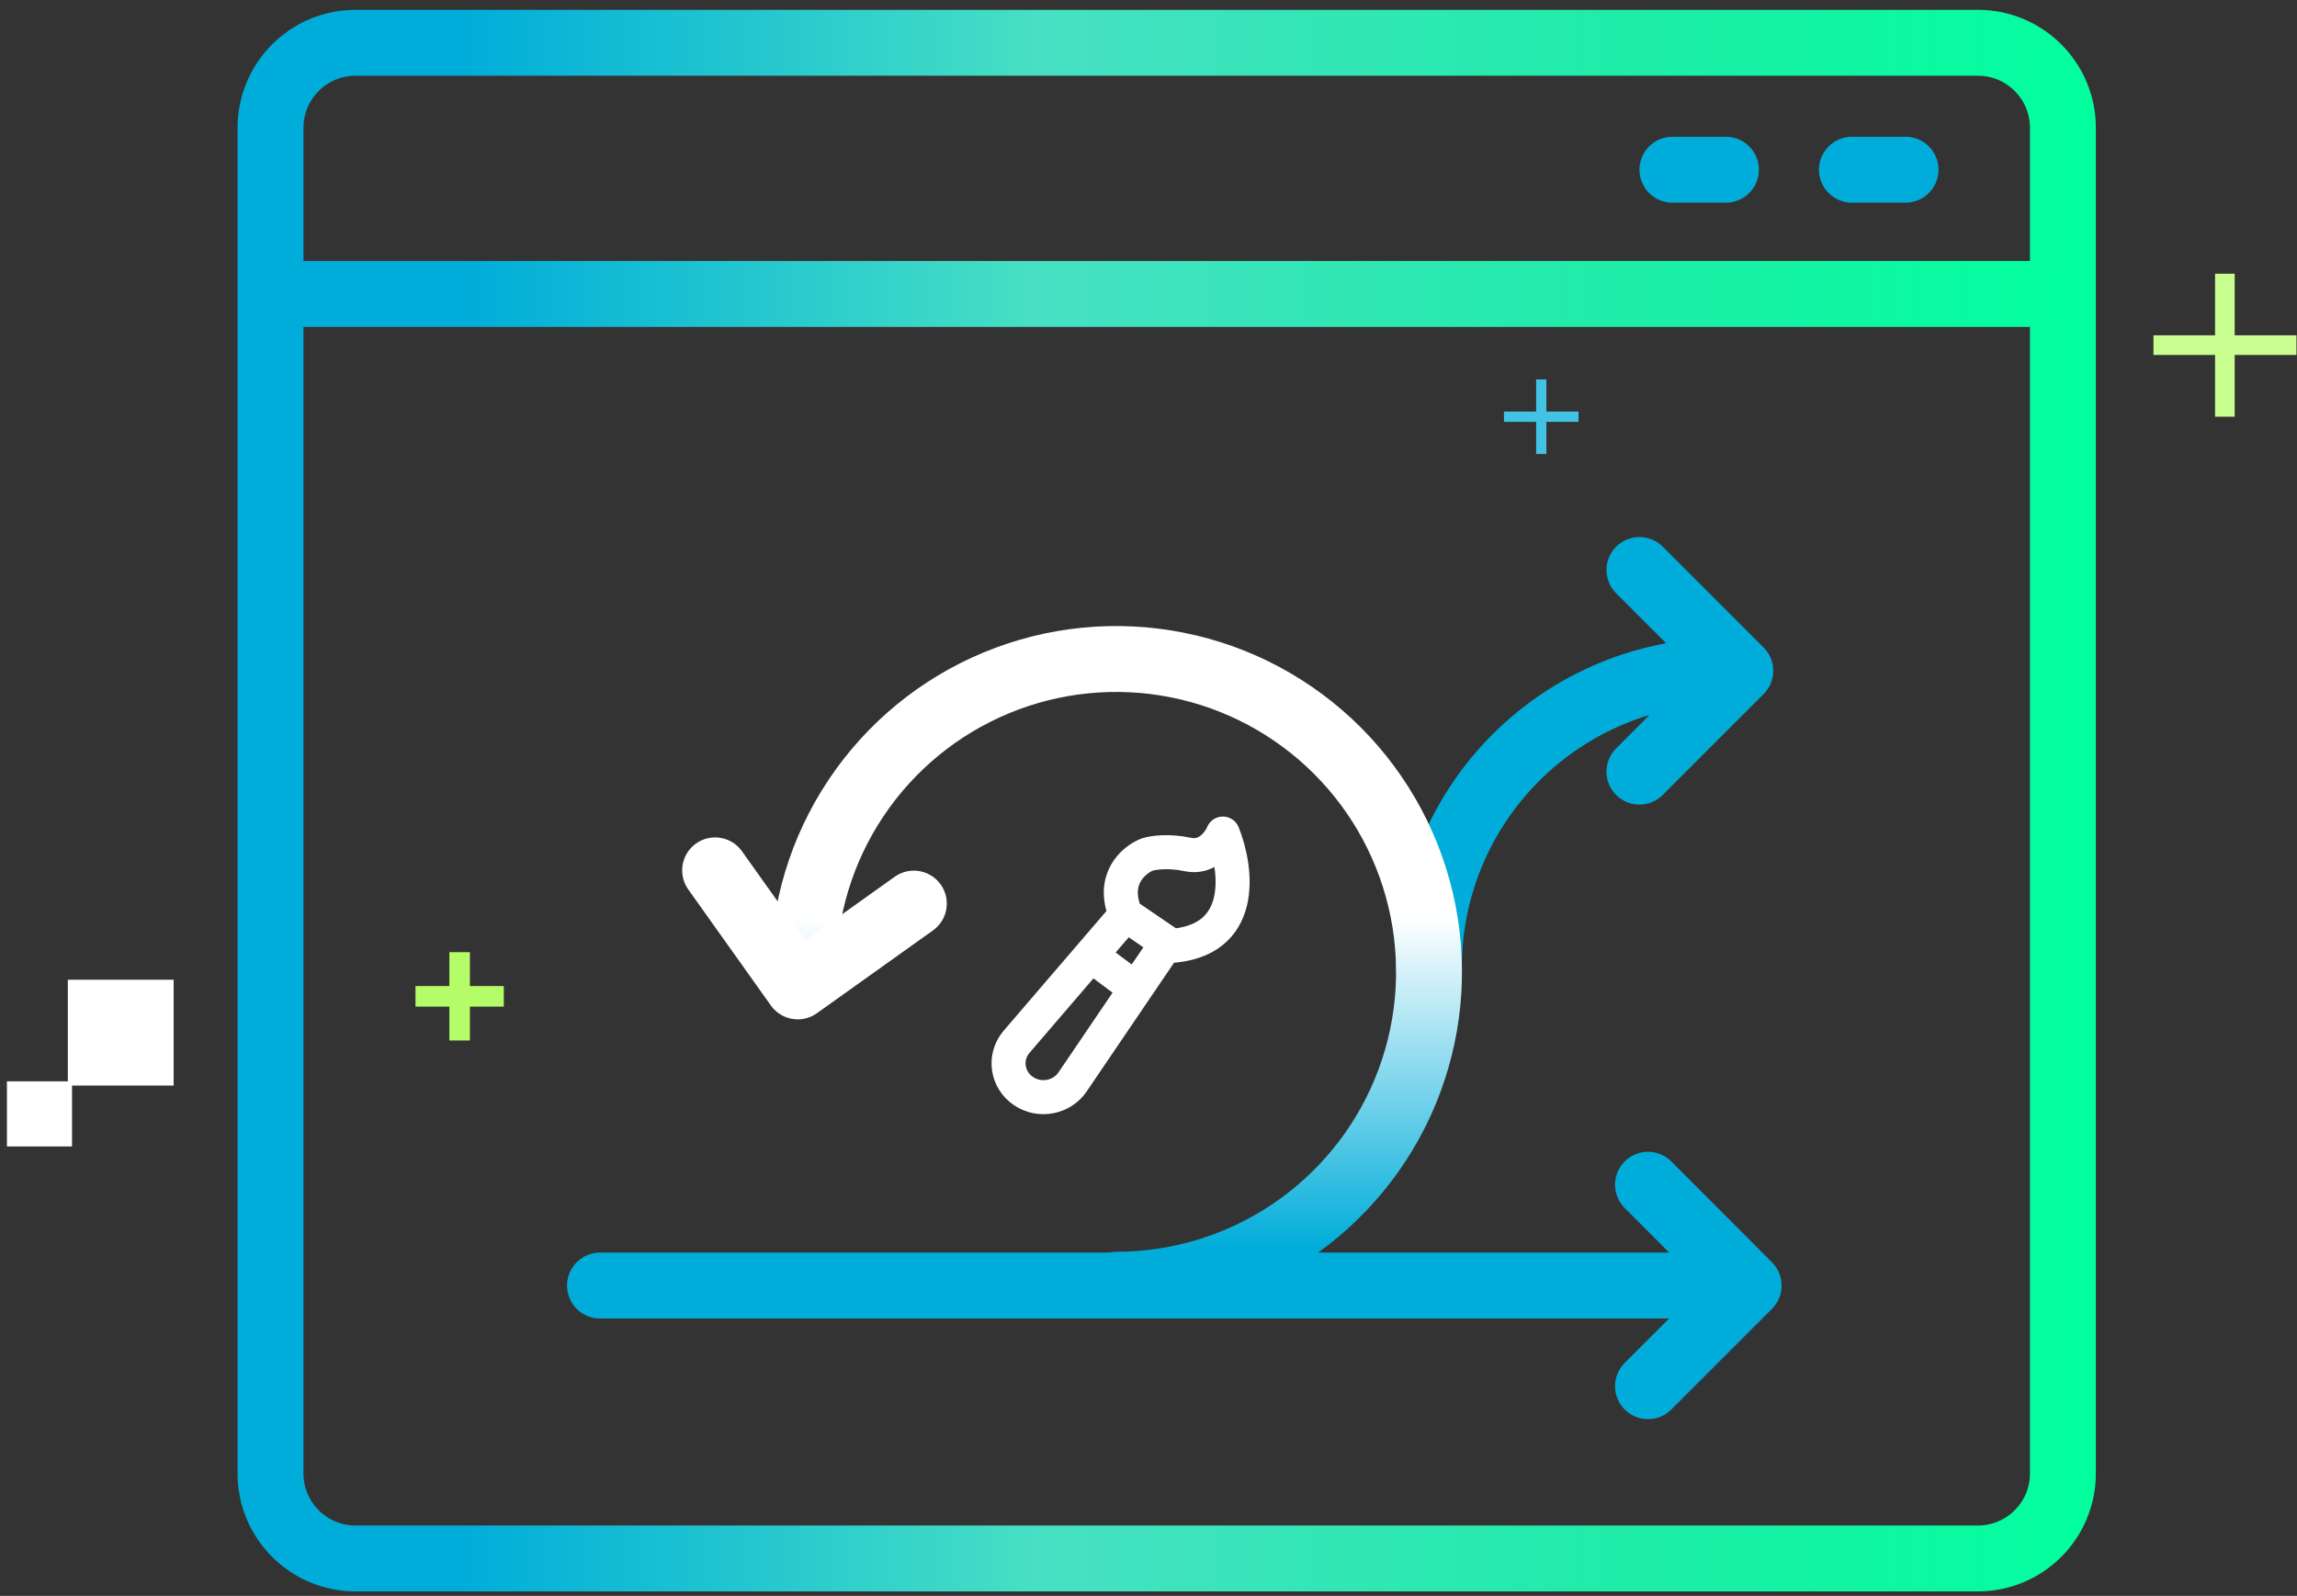 <svg width="190" height="132" viewBox="0 0 190 132" fill="none" xmlns="http://www.w3.org/2000/svg">
<rect x="0" y="0" width="190" height="132" fill="#333333" stroke="none"/>
<path d="M118.188 80.034C118.187 76.809 118.823 73.615 120.058 70.635C121.293 67.656 123.102 64.949 125.384 62.669C127.665 60.389 130.373 58.582 133.353 57.349C136.334 56.116 139.528 55.483 142.753 55.485" stroke="#00ADDA" stroke-width="5.451" stroke-linecap="round" stroke-linejoin="round"/>
<path d="M66.445 80.404C66.442 75.285 67.957 70.28 70.799 66.022C73.64 61.764 77.681 58.444 82.41 56.483C87.138 54.521 92.342 54.006 97.363 55.003C102.385 55.999 106.998 58.463 110.619 62.082C114.24 65.7 116.706 70.312 117.706 75.332C118.706 80.353 118.195 85.557 116.236 90.287C114.278 95.017 110.961 99.06 106.705 101.905C102.448 104.749 97.444 106.267 92.325 106.267" stroke="url(#paint0_linear_54946_81594)" stroke-width="5.451" stroke-linecap="round" stroke-linejoin="round"/>
<path d="M136.318 97.994L144.642 106.335L136.318 114.658" stroke="#00ADDA" stroke-width="5.451" stroke-linecap="round" stroke-linejoin="round"/>
<path d="M75.589 74.74L65.987 81.59L59.153 71.992" stroke="white" stroke-width="5.451" stroke-linecap="round" stroke-linejoin="round"/>
<path d="M135.609 47.145L143.95 55.485L135.609 63.825" stroke="#00ADDA" stroke-width="5.451" stroke-linecap="round" stroke-linejoin="round"/>
<path d="M49.63 106.335H142.618" stroke="#00ADDA" stroke-width="5.451" stroke-linecap="round" stroke-linejoin="round"/>
<path d="M93.118 75.655L84.092 86.165C83.009 87.427 83.274 89.318 84.667 90.253C85.998 91.147 87.826 90.803 88.717 89.492L96.529 77.984L93.118 75.655ZM93.118 75.655C91.868 72.713 93.787 71.112 94.903 70.679C95.349 70.535 96.643 70.333 98.25 70.679C99.856 71.025 100.853 69.669 101.15 68.948C102.34 71.905 103.114 77.906 96.688 78.252M93.564 81.497L90.663 79.334" stroke="white" stroke-width="2.815" stroke-linecap="round" stroke-linejoin="round"/>
<path d="M184.035 22.638V34.467" stroke="#C8FD8F" stroke-width="1.624"/>
<path d="M178.127 28.547H189.955" stroke="#C8FD8F" stroke-width="1.624"/>
<path d="M14.364 81.038H5.61V89.791H14.364V81.038Z" fill="white"/>
<path d="M5.959 89.442H0.573V94.828H5.959V89.442Z" fill="white"/>
<path d="M163.605 3.539H29.407C25.524 3.539 22.376 6.687 22.376 10.57V121.875C22.376 125.758 25.524 128.906 29.407 128.906H163.605C167.488 128.906 170.636 125.758 170.636 121.875V10.57C170.636 6.687 167.488 3.539 163.605 3.539Z" stroke="url(#paint1_linear_54946_81594)" stroke-width="5.451" stroke-miterlimit="10" stroke-linecap="round"/>
<path d="M22.835 24.317H169.198" stroke="url(#paint2_linear_54946_81594)" stroke-width="5.451" stroke-miterlimit="10" stroke-linecap="round"/>
<path d="M153.184 14.037H157.62" stroke="#00ADDA" stroke-width="5.451" stroke-linecap="round"/>
<path d="M138.336 14.037H142.762" stroke="#00ADDA" stroke-width="5.451" stroke-linecap="round"/>
<path d="M38.02 78.759V86.063M41.672 82.411H34.368" stroke="#B5FD68" stroke-width="1.701"/>
<path d="M127.488 31.381V37.552" stroke="#42C2E4" stroke-width="0.85"/>
<path d="M130.573 34.467H124.402" stroke="#42C2E4" stroke-width="0.85"/>
<defs>
<linearGradient id="paint0_linear_54946_81594" x1="93.781" y1="75.958" x2="93.781" y2="103.211" gradientUnits="userSpaceOnUse">
<stop stop-color="white"/>
<stop offset="1" stop-color="#00ADDA"/>
</linearGradient>
<linearGradient id="paint1_linear_54946_81594" x1="19.66" y1="66.228" x2="173.352" y2="66.228" gradientUnits="userSpaceOnUse">
<stop offset="0.12" stop-color="#00ADDA"/>
<stop offset="0.43" stop-color="#47E0C4"/>
<stop offset="0.76" stop-color="#1DEDA7"/>
<stop offset="1" stop-color="#01FF9E"/>
</linearGradient>
<linearGradient id="paint2_linear_54946_81594" x1="20.154" y1="24.817" x2="171.879" y2="24.817" gradientUnits="userSpaceOnUse">
<stop offset="0.12" stop-color="#00ADDA"/>
<stop offset="0.43" stop-color="#47E0C4"/>
<stop offset="0.76" stop-color="#1DEDA7"/>
<stop offset="1" stop-color="#01FF9E"/>
</linearGradient>
</defs>
</svg>
